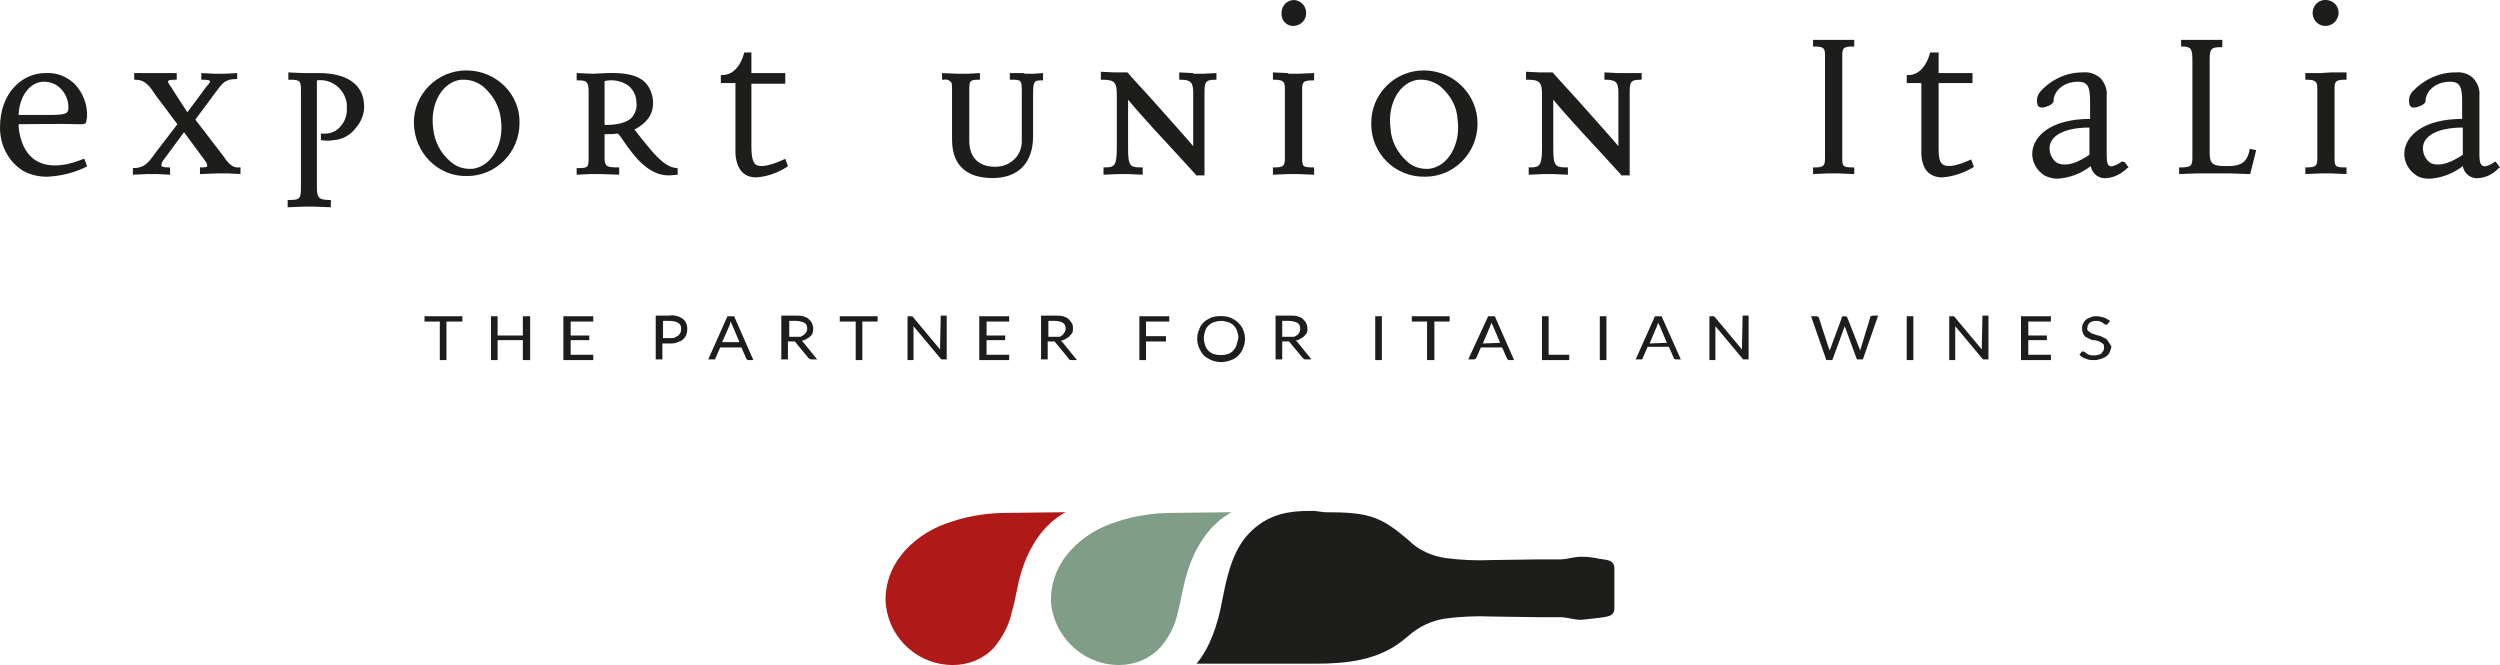 <?xml version="1.0" encoding="utf-8"?>
<!-- Generator: Adobe Illustrator 23.0.1, SVG Export Plug-In . SVG Version: 6.00 Build 0)  -->
<svg version="1.1" xmlns="http://www.w3.org/2000/svg" xmlns:xlink="http://www.w3.org/1999/xlink" x="0px" y="0px"
	 viewBox="0 0 376.3 100.1" style="enable-background:new 0 0 376.3 100.1;" xml:space="preserve">
		<path style="fill:#1D1D1B;" d="M12.6,23.9c-3.1,1.3-5.6,1.3-7.3,0.2c-2.1-1.4-2.5-4.3-2.5-5.4c1.9,0,6.3-0.1,9.2,0h0.2
			c0.2,0,0.4,0,0.6-0.1c0.2-0.1,0.2-0.4,0.3-1c0.1-1.8-0.6-3.6-1.8-4.9C10.2,11.6,8.6,10.9,7,11H6.8C3.4,11,0,13.9,0,19.2
			c0,2.6,1.2,5,3.3,6.4c1.1,0.7,2.5,1,3.8,1c2.1-0.1,4.1-0.6,5.9-1.5l0.1-0.1l-0.4-1.1H12.6z M2.8,17.3c0.1-2.8,1.7-5,3.8-5
			c0.9,0,1.8,0.3,2.5,1c0.8,0.8,1.2,1.8,1.2,2.9c0,0.9-0.4,1.1-2.8,1.1H2.8z"/>
		<path style="fill:#1D1D1B;" d="M33.7,23.6L29.4,18l2.9-3.9l0.3-0.4c0.8-1.1,1.3-1.8,2.9-1.8h0.2V11l-2,0.1h-1.4l-2-0.1v1h0.2
			c0.9,0,1,0.1,1.1,0.2s-0.2,0.5-0.5,0.8l-2.9,3.9L26,13.5l-0.1-0.2c-0.4-0.5-0.7-1-0.6-1.1s0.2-0.2,1.1-0.2h0.2v-1h-2.5h-1.6h-2.3
			v1h0.2c1.4,0,2.1,0.9,3,2.3l3.3,4.4L23.4,23l-0.2,0.3c-0.9,1.2-1.5,2-3.1,2H20v1l2.2-0.1h1.5l1.9,0.1v-1.1h-0.2
			c-0.8,0-1.1-0.1-1.1-0.3s0-0.4,0.3-0.8l3.1-4.2l3.1,4.2c0.4,0.5,0.4,0.8,0.4,0.9s-0.2,0.2-0.9,0.2h-0.2v1l2.7-0.1h1.5l1.9,0.1v-1
			H36C35.1,25.3,34.4,24.7,33.7,23.6"/>
		<path style="fill:#1D1D1B;" d="M48,11L48,11h-2.4l-2.2-0.1V12h0.2c1.6,0,1.7,0.2,1.7,1.6V28c0,1.9-0.1,2.1-1.8,2.1h-0.2v1.1
			l2.5-0.1h1.5l2.5,0.1v-1.1h-0.2c-1.8,0-1.9-0.5-1.9-2.1V12.1c2.2-0.3,4.2,1.3,4.5,3.5c0,0.2,0,0.4,0,0.5c0.1,1.2-0.3,2.3-1.1,3.1
			c-0.7,0.7-1.6,1-2.6,0.9h-0.2v1h0.1c0.6,0.1,1.2,0.1,1.8,0c1.4-0.1,2.6-0.8,3.4-1.9c0.8-0.9,1.3-2.2,1.2-3.4
			C54.7,12.7,52.2,11,48,11"/>
		<path style="fill:#1D1D1B;" d="M70.2,10.6c-4.4,0-8,3.6-7.9,8s3.6,8,8,7.9c4.4,0,7.9-3.6,7.9-8C78.3,14.2,74.7,10.6,70.2,10.6
			C70.3,10.6,70.3,10.6,70.2,10.6 M65.2,19.3c-0.5-3.7,1.4-7,4.2-7.3h0.5c1,0,2,0.4,2.8,1c1.5,1.3,2.5,3,2.7,5
			c0.5,3.7-1.4,7-4.2,7.4c-1.2,0.1-2.4-0.2-3.3-1C66.3,23.1,65.4,21.3,65.2,19.3"/>
		<path style="fill:#1D1D1B;" d="M96.6,20.9c-0.4-0.5-0.7-0.9-1.1-1.4c1.3-0.7,2.8-1.8,2.8-4c0-1.1-0.4-2.3-1.2-3.1
			c-1.1-1.1-3-1.5-5.8-1.4l-2,0.1L86.8,11v1.1H87c1.2,0,1.6,0.1,1.6,1.7v10c0,1.4-0.1,1.5-1.6,1.5h-0.2v1l2.1-0.1h1.6l2.7,0.1v-1.1
			H93c-1.8,0-2-0.2-2-1.6v-3.4c0.7,0,1.3,0,2-0.1c0.3,0.3,0.6,0.7,0.9,1.2c1.4,2,3.6,5.1,6.7,5.1h0.2l1.2-0.1v-1h-0.2
			C99.9,25.1,98.3,23,96.6,20.9 M95.8,15.5c0.1,0.8-0.2,1.6-0.7,2.2c-0.7,0.7-2,1.1-3.8,1.1H91v-6.6c1.3-0.3,2.6,0,3.6,0.7
			C95.4,13.6,95.8,14.5,95.8,15.5"/>
		<path style="fill:#1D1D1B;" d="M110.7,22.9c0,0.8,0.2,2.6,1.5,3.4c0.5,0.3,1.1,0.4,1.6,0.4c1.7-0.1,3.3-0.7,4.7-1.6l0.1-0.1
			l-0.4-1.1L118,24c-2.2,1-3.6,1.2-4.2,0.8s-0.7-1.6-0.7-2.8v-9.4h5.1V11h-5.1V7.9H112V8c-0.4,1.5-1.4,3.3-3.3,3.3h-0.2v1.2h2.2
			V22.9z"/>
		<path style="fill:#1D1D1B;" d="M154.2,11H152v1h0.2c1.5,0,1.6,0,1.6,1.8v7.3c0.1,2.2-1.6,3.9-3.8,4c-0.1,0-0.1,0-0.2,0
			c-2.5,0-3.9-1.4-3.9-3.9v-7.8c0-1.2,0.1-1.4,1.4-1.4h0.2v-1l-1.8,0.1h-1.5l-2.4-0.1v1h0.2c0.4-0.1,0.8,0,1.1,0.3
			c0.2,0.2,0.2,0.5,0.2,1.1V21c0,4.8,3.3,5.8,6.1,5.8c3.9,0,6.1-2.3,6.1-6.3V14c0-1.9,0.3-1.9,1.3-1.9h0.2V11l-1.5,0.1h-1.3V11z"/>
		<path style="fill:#1D1D1B;" d="M179.6,11l-2.1-0.1V12h0.2c1.5,0,1.9,0.4,1.9,1.9V22c-1-1.2-3.6-4.1-6-6.8c-1.8-2-3.4-3.7-3.8-4.2
			l-0.1-0.1h-1.9l-2.1-0.1V12h0.2c1.9,0,2.2,0.4,2.2,2.3v7.9c0,2.7-0.3,3-1.8,3h-0.2v1.1l2.2-0.1h1.5l2.2,0.1v-1.1h-0.2
			c-1.7,0-2-0.2-2-2.9V15c1.1,1.4,4.3,4.9,7,7.8c1.5,1.6,2.8,3.1,3.2,3.5v0.1h1.3V14c0-1.6,0.1-2,1.6-2h0.2v-1l-2,0.1h-1.5V11z"/>
		<path style="fill:#1D1D1B;" d="M193.9,11l-2.3-0.1V12h0.2c1.5,0,1.6,0.4,1.6,1.4v10.3c0,1.2-0.1,1.5-1.6,1.5h-0.2v1.1l2.3-0.1h1.5
			l2.4,0.1v-1.1h-0.2c-1.6,0-1.6-0.2-1.6-1.6V13.3c0-1,0.3-1.2,1.6-1.2h0.2V11l-2.4,0.1h-1.5V11z"/>
		<path style="fill:#1D1D1B;" d="M214.3,10.6c-4.4,0-8,3.6-7.9,8.1c0,4.4,3.6,8,8.1,7.9c4.4,0,7.9-3.6,7.9-8
			C222.4,14.2,218.8,10.6,214.3,10.6C214.4,10.6,214.3,10.6,214.3,10.6 M209.3,19.3c-0.5-3.7,1.4-7,4.2-7.3h0.5c1,0,2,0.4,2.8,1
			c1.5,1.3,2.5,3,2.6,5c0.5,3.7-1.4,7-4.2,7.4c-1.2,0.1-2.4-0.2-3.3-1C210.4,23.1,209.4,21.3,209.3,19.3"/>
		<path style="fill:#1D1D1B;" d="M245.1,11h-1.5l-2.1-0.1V12h0.2c1.5,0,1.9,0.4,1.9,1.9V22c-1-1.2-3.6-4.1-6-6.8
			c-1.8-2-3.4-3.7-3.8-4.2l-0.1-0.1h-1.9l-2.1-0.1V12h0.2c1.9,0,2.2,0.4,2.2,2.3v7.9c0,2.7-0.3,3-1.8,3h-0.2v1.1l2.2-0.1h1.5
			l2.2,0.1v-1.1h-0.2c-1.7,0-2-0.2-2-2.9V15c1.1,1.4,4.3,4.9,7,7.8c1.5,1.6,2.8,3.1,3.2,3.5v0.1h1.3V14c0-1.6,0.1-2,1.6-2h0.2v-1
			H245.1z"/>
		<path style="fill:#1D1D1B;" d="M194.8,3.9c1.1-0.1,1.9-1,1.8-2.1c-0.1-1-0.8-1.7-1.8-1.8c-1.1,0-1.9,0.9-1.9,1.9l0,0
			C192.8,3.1,193.7,4,194.8,3.9"/>
		<path style="fill:#1D1D1B;" d="M352,2.1c0.1-1.1-0.7-2-1.8-2.1s-2,0.7-2.1,1.8c0,0.1,0,0.2,0,0.3c0.1,1.1,1,1.9,2.1,1.8
			C351.2,3.8,351.9,3,352,2.1"/>
		<path style="fill:#1D1D1B;" d="M338.6,22.6c-0.4,2-1.5,2.4-3.3,2.4H335c-1.9,0-2.4-0.3-2.4-2V8.9c0-1.6,0.3-1.8,1.7-1.8h0.2V6H332
			h-1.5h-2.2v1h0.2c1.3,0,1.5,0.4,1.5,2v14.6c0,1.3-0.1,1.6-1.8,1.6H328v1l2.8-0.1h4.8l3,0.1h0.1l0.9-3.6l-1-0.2L338.6,22.6z"/>
		<path style="fill:#1D1D1B;" d="M375.6,24.3c-0.4,0.3-0.9,0.6-1.4,0.7c-0.2,0.1-0.4,0-0.6-0.1c-0.4-0.3-0.4-1.1-0.4-2v-8.5
			c0.1-1-0.3-1.9-0.9-2.6c-0.7-0.7-1.7-1-2.7-0.9h-0.1c-2.4,0-4.7,1.1-6.4,2.9c-0.5,0.6-0.6,1.3-0.4,2c0.1,0.3,0.4,0.4,0.7,0.4
			c0.3,0,1.7-0.4,1.7-1c0-1.4,1.4-2.9,3.7-2.9c1.4,0,1.8,0.7,1.8,2.9v2.7c-5.8,0-8.5,2.5-8.7,5c-0.1,1.4,0.6,2.7,1.8,3.5
			c0.6,0.4,1.3,0.5,2,0.5c1.8-0.1,3.6-0.8,5-1.9c0.2,1.2,1.3,2,2.5,1.8c1.1-0.1,2.2-0.7,2.9-1.5l0.2-0.1l-0.6-0.8L375.6,24.3z
			 M370.7,19.2v4.1c-2.7,1.8-4.2,1.6-4.9,1.2c-0.7-0.5-1.1-1.3-1.1-2.2C364.7,20.4,367,19.2,370.7,19.2"/>
		<path style="fill:#1D1D1B;" d="M319.4,24.3c-0.4,0.3-0.9,0.6-1.4,0.7c-0.2,0.1-0.4,0-0.6-0.1c-0.3-0.3-0.3-1.1-0.3-2v-8.5
			c0.1-1-0.3-1.9-0.9-2.6c-0.8-0.7-1.7-1-2.7-0.9h-0.1c-2.4,0-4.7,1.1-6.3,2.9c-0.5,0.6-0.6,1.3-0.4,2c0.1,0.3,0.4,0.4,0.7,0.4
			c0.3,0,1.7-0.4,1.7-1c0-1.4,1.4-2.9,3.7-2.9c1.4,0,1.8,0.7,1.8,2.9v2.7c-5.8,0-8.5,2.5-8.7,5c-0.1,1.4,0.6,2.7,1.8,3.5
			c0.6,0.3,1.3,0.5,2,0.5c1.8-0.1,3.6-0.8,5-1.9c0.2,1.2,1.3,2,2.5,1.8c1.1-0.1,2.2-0.7,3-1.5l0.2-0.1l-0.6-0.8L319.4,24.3z
			 M314.5,19.2v4.1c-2.7,1.8-4.1,1.6-4.9,1.2c-0.7-0.5-1.1-1.3-1.1-2.2C308.5,20.4,310.8,19.2,314.5,19.2"/>
		<path style="fill:#1D1D1B;" d="M275.2,6h-2.3v1h0.2c1.5,0,1.6,0.3,1.6,1.4v15.3c0,1.2-0.1,1.5-1.6,1.5h-0.2v1l2.3-0.1h1.5l2.4,0.1
			v-1h-0.2c-1.6,0-1.6-0.2-1.6-1.6V8.2c0-1,0.3-1.2,1.6-1.2h0.2V6h-2.4H275.2z"/>
		<path style="fill:#1D1D1B;" d="M349.3,11H347v1h0.2c1.5,0,1.6,0.4,1.6,1.4v10.3c0,1.2-0.1,1.5-1.6,1.5H347v1l2.3-0.1h1.5l2.4,0.1
			v-1H353c-1.6,0-1.6-0.2-1.6-1.6V13.2c0-1,0.3-1.2,1.6-1.2h0.2v-1.1h-2.4L349.3,11z"/>
		<path style="fill:#1D1D1B;" d="M296.7,24c-2.2,1-3.5,1.2-4.2,0.8s-0.7-1.6-0.7-2.8v-9.5h5.1V11h-5.1V7.9h-1.3V8
			c-0.4,1.5-1.4,3.3-3.3,3.3H287v1.2h2.2v10.4c0,0.8,0.1,2.6,1.5,3.4c0.5,0.3,1.1,0.4,1.6,0.4c1.7-0.1,3.3-0.7,4.7-1.5l0.1-0.1
			L296.7,24L296.7,24z"/>
		<path style="fill:#1D1D1B;" d="M298.3,52.2c0,0.1,0,0.1,0,0.2c0,0,0,0.1,0,0.2l-4.1-4.9c0-0.1-0.1-0.1-0.1-0.1c-0.1,0-0.1,0-0.2,0
			h-0.5v6.6h0.9v-5.1l4.1,4.9c0,0.1,0.1,0.1,0.2,0.1s0.1,0,0.2,0h0.5v-6.6h-0.9L298.3,52.2z"/>
		<rect x="287" y="47.6" style="fill:#1D1D1B;" width="1" height="6.6"/>
		<path style="fill:#1D1D1B;" d="M281.6,47.6c-0.1,0-0.1,0.1-0.1,0.2l-1.4,4.6c0,0.1-0.1,0.2-0.1,0.3v0.2l0,0c0-0.2-0.1-0.3-0.1-0.4
			l-1.8-4.6c0-0.1-0.1-0.1-0.1-0.2c-0.1,0-0.1-0.1-0.2-0.1h-0.3c-0.1,0-0.2,0-0.2,0.1c-0.1,0-0.1,0.1-0.1,0.2l-1.7,4.6
			c0,0.1-0.1,0.2-0.1,0.3v0.1V53c0-0.1,0-0.1,0-0.2c0-0.1,0-0.2-0.1-0.3l-1.5-4.6c0-0.1-0.1-0.1-0.1-0.2c-0.1,0-0.1-0.1-0.2-0.1
			h-0.9l2.3,6.6l0,0h0.9l1.8-4.9c0-0.1,0-0.1,0-0.2V49c0,0.1,0,0.2,0.1,0.2l1.8,4.9l0,0h0.9l2.3-6.6l0,0h-0.8
			C281.7,47.6,281.6,47.6,281.6,47.6"/>
		<path style="fill:#1D1D1B;" d="M317.4,51.5c-0.1-0.2-0.2-0.3-0.4-0.5c-0.2-0.1-0.4-0.2-0.6-0.3s-0.4-0.2-0.6-0.2l-0.6-0.2
			c-0.2-0.1-0.4-0.1-0.5-0.2c-0.1-0.1-0.3-0.2-0.4-0.3s-0.2-0.3-0.1-0.5c0-0.1,0-0.3,0.1-0.4c0.1-0.1,0.1-0.2,0.2-0.3
			s0.3-0.2,0.4-0.2c0.2-0.1,0.4-0.1,0.6-0.1s0.4,0,0.6,0.1c0.1,0,0.3,0.1,0.4,0.2l0.3,0.2c0.1,0.1,0.3,0.1,0.4,0l0.1-0.1l0.3-0.4
			l0,0c-0.3-0.2-0.6-0.4-0.9-0.5c-0.4-0.1-0.7-0.2-1.1-0.2c-0.3,0-0.7,0-1,0.2c-0.3,0.1-0.5,0.2-0.7,0.4s-0.3,0.4-0.4,0.6
			c-0.1,0.2-0.1,0.4-0.1,0.7c0,0.5,0.2,0.9,0.5,1.2c0.2,0.1,0.4,0.2,0.6,0.3s0.4,0.2,0.6,0.2h0.2l0.4,0.1c0.2,0.1,0.4,0.1,0.5,0.2
			c0.1,0.1,0.3,0.2,0.4,0.3s0.1,0.3,0.1,0.5s0,0.3-0.1,0.5c-0.1,0.1-0.2,0.3-0.3,0.4c-0.1,0.1-0.3,0.2-0.5,0.2
			c-0.2,0.1-0.4,0.1-0.6,0.1s-0.5,0-0.7-0.1c-0.2,0-0.3-0.1-0.4-0.2c-0.1-0.1-0.2-0.1-0.3-0.2c-0.1-0.1-0.2-0.1-0.3-0.1h-0.1
			l-0.1,0.1l-0.3,0.4l0,0c0.3,0.3,0.6,0.5,1,0.6c0.4,0.2,0.8,0.2,1.3,0.2c0.3,0,0.7-0.1,1-0.2c0.3-0.1,0.5-0.2,0.8-0.4
			c0.2-0.2,0.4-0.4,0.5-0.7s0.2-0.5,0.2-0.8C317.6,51.9,317.5,51.6,317.4,51.5"/>
		<polygon style="fill:#1D1D1B;" points="304.2,54.2 308.7,54.2 308.7,53.4 305.3,53.4 305.3,51.2 308.1,51.2 308.1,50.5 
			305.3,50.5 305.3,48.4 308.7,48.4 308.7,47.6 304.2,47.6 		"/>
		<rect x="240.8" y="47.6" style="fill:#1D1D1B;" width="1" height="6.6"/>
		<path style="fill:#1D1D1B;" d="M225,47.6h-1l-3,6.5l0,0h0.8c0.2,0,0.3-0.1,0.4-0.2l0.7-1.6h3.2l0.7,1.6c0,0.1,0.1,0.1,0.1,0.2
			c0.1,0,0.1,0.1,0.2,0.1h0.8L225,47.6L225,47.6z M223.2,51.7l1.1-2.6c0-0.1,0.1-0.2,0.1-0.3l0.1-0.3c0,0.2,0.1,0.4,0.2,0.5l1.1,2.6
			L223.2,51.7z"/>
		<rect x="207" y="47.6" style="fill:#1D1D1B;" width="1" height="6.6"/>
		<polygon style="fill:#1D1D1B;" points="233.1,47.6 232.1,47.6 232.1,54.2 236.2,54.2 236.2,53.4 233.1,53.4 		"/>
		<polygon style="fill:#1D1D1B;" points="212.5,48.4 214.8,48.4 214.8,54.2 215.9,54.2 215.9,48.4 218.2,48.4 218.2,47.6 
			212.5,47.6 		"/>
		<path style="fill:#1D1D1B;" d="M250.1,47.6h-1l-2.9,6.5l0,0h0.8c0.1,0,0.2,0,0.2-0.1c0.1,0,0.1-0.1,0.1-0.2l0.7-1.6h3.2l0.7,1.6
			c0,0.1,0,0.2,0.1,0.2s0.1,0.1,0.2,0.1h0.8L250.1,47.6L250.1,47.6z M248.3,51.7l1.1-2.6l0.1-0.3l0.1-0.3c0,0.2,0.1,0.4,0.2,0.5
			l1.1,2.6L248.3,51.7z"/>
		<path style="fill:#1D1D1B;" d="M262.2,52.2c0,0.1,0,0.1,0,0.2c0,0,0,0.1,0,0.2l-4.1-4.9l-0.1-0.1c-0.1,0-0.1,0-0.2,0h-0.5v6.6h0.9
			v-4.9c0,0,0-0.1,0-0.2l4.1,4.9c0,0.1,0.1,0.1,0.2,0.1s0.1,0,0.2,0h0.5v-6.6h-0.9L262.2,52.2z"/>
		<path style="fill:#1D1D1B;" d="M141.5,52.2v0.2c0,0,0,0.1,0,0.2l-4.1-4.9c0-0.1-0.1-0.1-0.1-0.1c-0.1,0-0.1,0-0.2,0h-0.5v6.6h0.9
			v-4.9c0,0,0-0.1,0-0.2l4.1,4.9c0,0.1,0.1,0.1,0.2,0.1c0.1,0,0.1,0,0.2,0h0.5v-6.6h-0.9L141.5,52.2z"/>
		<path style="fill:#1D1D1B;" d="M107.6,54.1c0.1,0,0.1-0.1,0.1-0.2l0.7-1.6h3.2l0.7,1.6c0,0.1,0.1,0.1,0.1,0.2
			c0.1,0,0.1,0.1,0.2,0.1h0.8l-2.9-6.6l0,0h-1l-2.9,6.5l0,0h0.8C107.5,54.1,107.5,54.1,107.6,54.1 M109.8,49l0.1-0.3
			c0-0.1,0-0.2,0.1-0.3c0.1,0.2,0.1,0.4,0.2,0.5l1.1,2.6h-2.6L109.8,49z"/>
		<path style="fill:#1D1D1B;" d="M99.7,51.7h1.1c0.4,0,0.8,0,1.2-0.2c0.3-0.1,0.6-0.2,0.8-0.4c0.2-0.2,0.4-0.4,0.5-0.7
			c0.2-0.5,0.2-1.2,0-1.7c-0.1-0.3-0.3-0.5-0.5-0.7c-0.3-0.2-0.5-0.3-0.8-0.4c-0.4-0.1-0.8-0.2-1.2-0.1h-2.1v6.6h1V51.7z M99.7,48.3
			h1.1c0.5,0,0.9,0.1,1.3,0.3c0.3,0.2,0.5,0.6,0.4,1c0,0.2,0,0.4-0.1,0.5c-0.1,0.2-0.2,0.3-0.3,0.4c-0.2,0.1-0.3,0.2-0.5,0.3
			s-0.5,0.1-0.7,0.1h-1.1v-2.6H99.7z"/>
		<path style="fill:#1D1D1B;" d="M120.7,51.3c0.2-0.1,0.5-0.1,0.7-0.3c0.2-0.1,0.4-0.2,0.6-0.4s0.3-0.3,0.3-0.5
			c0.1-0.2,0.1-0.4,0.1-0.7s-0.1-0.5-0.2-0.8c-0.1-0.2-0.3-0.4-0.5-0.6c-0.2-0.2-0.5-0.3-0.8-0.4c-0.4-0.1-0.8-0.1-1.2-0.1h-2.1v6.6
			h1v-2.7h0.7c0.1,0,0.2,0,0.3,0c0.1,0,0.1,0.1,0.2,0.2l1.9,2.3c0.1,0.1,0.3,0.2,0.4,0.2h0.9l-2.1-2.6
			C120.9,51.5,120.8,51.4,120.7,51.3 M120.2,50.7L120.2,50.7h-0.4h-1v-2.4h1c0.4,0,0.9,0.1,1.3,0.3c0.3,0.2,0.4,0.5,0.4,0.8
			c0,0.2,0,0.4-0.1,0.5c0,0.1-0.1,0.1-0.1,0.2l-0.1,0.1l-0.2,0.2c-0.2,0.1-0.3,0.2-0.5,0.3L120.2,50.7"/>
		<polygon style="fill:#1D1D1B;" points="147.4,54.2 151.9,54.2 151.9,53.4 148.5,53.4 148.5,51.2 151.3,51.2 151.3,50.5 
			148.5,50.5 148.5,48.4 151.9,48.4 151.9,47.6 147.4,47.6 		"/>
		<path style="fill:#1D1D1B;" d="M161.2,54.2h0.9l-2.1-2.6c-0.1-0.1-0.2-0.2-0.3-0.3c0.2-0.1,0.5-0.1,0.7-0.3
			c0.2-0.1,0.4-0.2,0.6-0.4c0.1-0.2,0.3-0.3,0.4-0.5c0.1-0.2,0.1-0.4,0.1-0.7s0-0.5-0.2-0.8c-0.1-0.2-0.3-0.4-0.5-0.6
			c-0.2-0.2-0.5-0.3-0.8-0.4c-0.4-0.1-0.8-0.1-1.2-0.1h-2.1v6.6h1v-2.7h0.7c0.1,0,0.2,0,0.3,0s0.1,0.1,0.2,0.2l1.9,2.3
			C160.9,54.1,161,54.2,161.2,54.2 M159.2,50.7L159.2,50.7h-0.4h-1v-2.4h1c0.4,0,0.9,0.1,1.2,0.3s0.4,0.5,0.4,0.8
			c0,0.2,0,0.3-0.1,0.5c0,0.1-0.1,0.1-0.1,0.2l-0.1,0.1c0,0-0.1,0.1-0.1,0.2c-0.2,0.1-0.3,0.2-0.5,0.3L159.2,50.7"/>
		<polygon style="fill:#1D1D1B;" points="132.1,47.6 126.4,47.6 126.4,48.4 128.8,48.4 128.8,54.2 129.8,54.2 129.8,48.4 
			132.1,48.4 		"/>
		<path style="fill:#1D1D1B;" d="M186.3,48.5c-0.3-0.3-0.7-0.5-1.1-0.7c-0.9-0.3-2-0.3-2.9,0c-0.4,0.2-0.8,0.4-1.1,0.7
			s-0.6,0.7-0.7,1.1c-0.2,0.4-0.3,0.9-0.3,1.4s0.1,0.9,0.3,1.4c0.2,0.4,0.4,0.8,0.7,1.1s0.7,0.5,1.1,0.7c0.5,0.2,1,0.3,1.5,0.3
			s1-0.1,1.5-0.3c0.4-0.1,0.8-0.4,1.1-0.7s0.6-0.7,0.7-1.1c0.2-0.4,0.3-0.9,0.3-1.4s-0.1-0.9-0.3-1.4
			C186.9,49.1,186.6,48.8,186.3,48.5 M186.1,52c-0.2,0.6-0.7,1.1-1.3,1.3c-0.7,0.2-1.4,0.2-2.1,0c-0.3-0.1-0.6-0.3-0.8-0.5
			s-0.4-0.5-0.5-0.8s-0.2-0.7-0.2-1.1c0-0.4,0.1-0.7,0.2-1.1c0.1-0.3,0.3-0.6,0.5-0.8s0.5-0.4,0.8-0.5s0.7-0.2,1.1-0.2
			c0.4,0,0.7,0.1,1.1,0.2c0.3,0.1,0.6,0.3,0.8,0.5s0.4,0.5,0.5,0.8s0.2,0.7,0.2,1.1C186.3,51.3,186.2,51.6,186.1,52"/>
		<path style="fill:#1D1D1B;" d="M195,51.3c0.2-0.1,0.5-0.1,0.7-0.3c0.2-0.1,0.4-0.2,0.6-0.4c0.2-0.2,0.3-0.3,0.4-0.5
			c0.1-0.2,0.1-0.4,0.1-0.7s-0.1-0.5-0.2-0.8c-0.1-0.2-0.3-0.4-0.5-0.6c-0.2-0.2-0.5-0.3-0.8-0.4c-0.4-0.1-0.8-0.1-1.2-0.1H192v6.6
			h1v-2.7h0.7c0.1,0,0.2,0,0.3,0s0.1,0.1,0.2,0.2l1.9,2.3c0.1,0.1,0.2,0.2,0.4,0.2h0.9l-2.1-2.6C195.2,51.4,195.1,51.3,195,51.3
			 M194.4,50.7L194.4,50.7H194h-1v-2.4h1c0.4,0,0.9,0.1,1.3,0.3c0.3,0.2,0.4,0.5,0.4,0.9c0,0.2,0,0.3-0.1,0.5s-0.2,0.3-0.3,0.4
			c-0.2,0.1-0.3,0.2-0.5,0.3H194.4"/>
		<polygon style="fill:#1D1D1B;" points="171.5,54.2 172.5,54.2 172.5,51.4 175.5,51.4 175.5,50.6 172.5,50.6 172.5,48.4 176,48.4 
			176,47.6 171.5,47.6 		"/>
		<polygon style="fill:#1D1D1B;" points="66.2,54.2 67.2,54.2 67.2,48.4 69.6,48.4 69.6,47.6 63.9,47.6 63.9,48.4 66.2,48.4 		"/>
		<polygon style="fill:#1D1D1B;" points="74.9,51.2 78.7,51.2 78.7,54.2 79.8,54.2 79.8,47.6 78.7,47.6 78.7,50.5 74.9,50.5 
			74.9,47.6 73.9,47.6 73.9,54.2 74.9,54.2 		"/>
		<polygon style="fill:#1D1D1B;" points="89.3,53.4 85.9,53.4 85.9,51.2 88.7,51.2 88.7,50.5 85.9,50.5 85.9,48.4 89.3,48.4 
			89.3,47.6 84.8,47.6 84.8,54.2 89.3,54.2 		"/>
		<path style="fill:#809E87;" d="M185.4,77.1c-3.4,1.8-5.6,5.4-6.7,9.1c-0.6,1.9-0.9,4-1.4,5.9c-0.4,2-1.3,3.8-2.7,5.4
			c-1.6,1.7-3.8,2.6-6.2,2.6c-2.3,0-4.6-0.8-6.4-2.3c-2.2-1.8-3.6-4.4-3.8-7.2c-0.1-2.9,1-5.6,2.9-7.7s4.4-3.6,7.1-4.4
			c2.7-0.9,5.5-1.3,8.3-1.3L185.4,77.1L185.4,77.1z"/>
		<path style="fill:#AF1917;" d="M160.4,77.1c-3.4,1.8-5.6,5.4-6.7,9.1c-0.6,1.9-0.8,4-1.4,5.9c-0.4,2-1.4,3.8-2.7,5.4
			c-1.6,1.7-3.8,2.6-6.2,2.6c-2.3,0-4.6-0.8-6.4-2.3c-2.2-1.8-3.5-4.4-3.7-7.2c-0.1-2.9,1-5.6,2.9-7.7s4.4-3.6,7.1-4.4
			c2.7-0.9,5.5-1.3,8.3-1.3L160.4,77.1L160.4,77.1z"/>
		<path style="fill:#1D1D1B;" d="M199.4,77.1c6.2,0,8.2,0.5,12,3.7c0.2,0.2,0.4,0.3,0.6,0.5c1.5,1.5,3.5,2.4,5.6,2.7
			c2.3,0.3,4.6,0.4,6.9,0.3l7-0.1c1.1,0,2.2,0,3.3,0s2.1-0.4,3.2-0.4c0.9,0,1.8,0.1,2.7,0.3c1.1,0.2,2.3,0.1,2.3,1.5
			c0,0.9,0,2,0,2.9s0,2,0,3c0,1.4-1.2,1.3-2.3,1.5c-0.9,0.1-1.8,0.2-2.7,0.3c-1.1,0-2.1-0.4-3.2-0.4h-3.3l-7-0.1
			c-2.3-0.1-4.6,0-6.9,0.3c-2.1,0.3-4,1.2-5.6,2.6l-0.6,0.5c-3.8,3.2-8.7,3.7-13.4,3.7h-17.9c2-2.4,3.2-5.8,3.9-9.7
			c1.1-5.8,2.4-9,5.6-11.3c2.8-2,5.9-2,8.2-2"/>

</svg>
